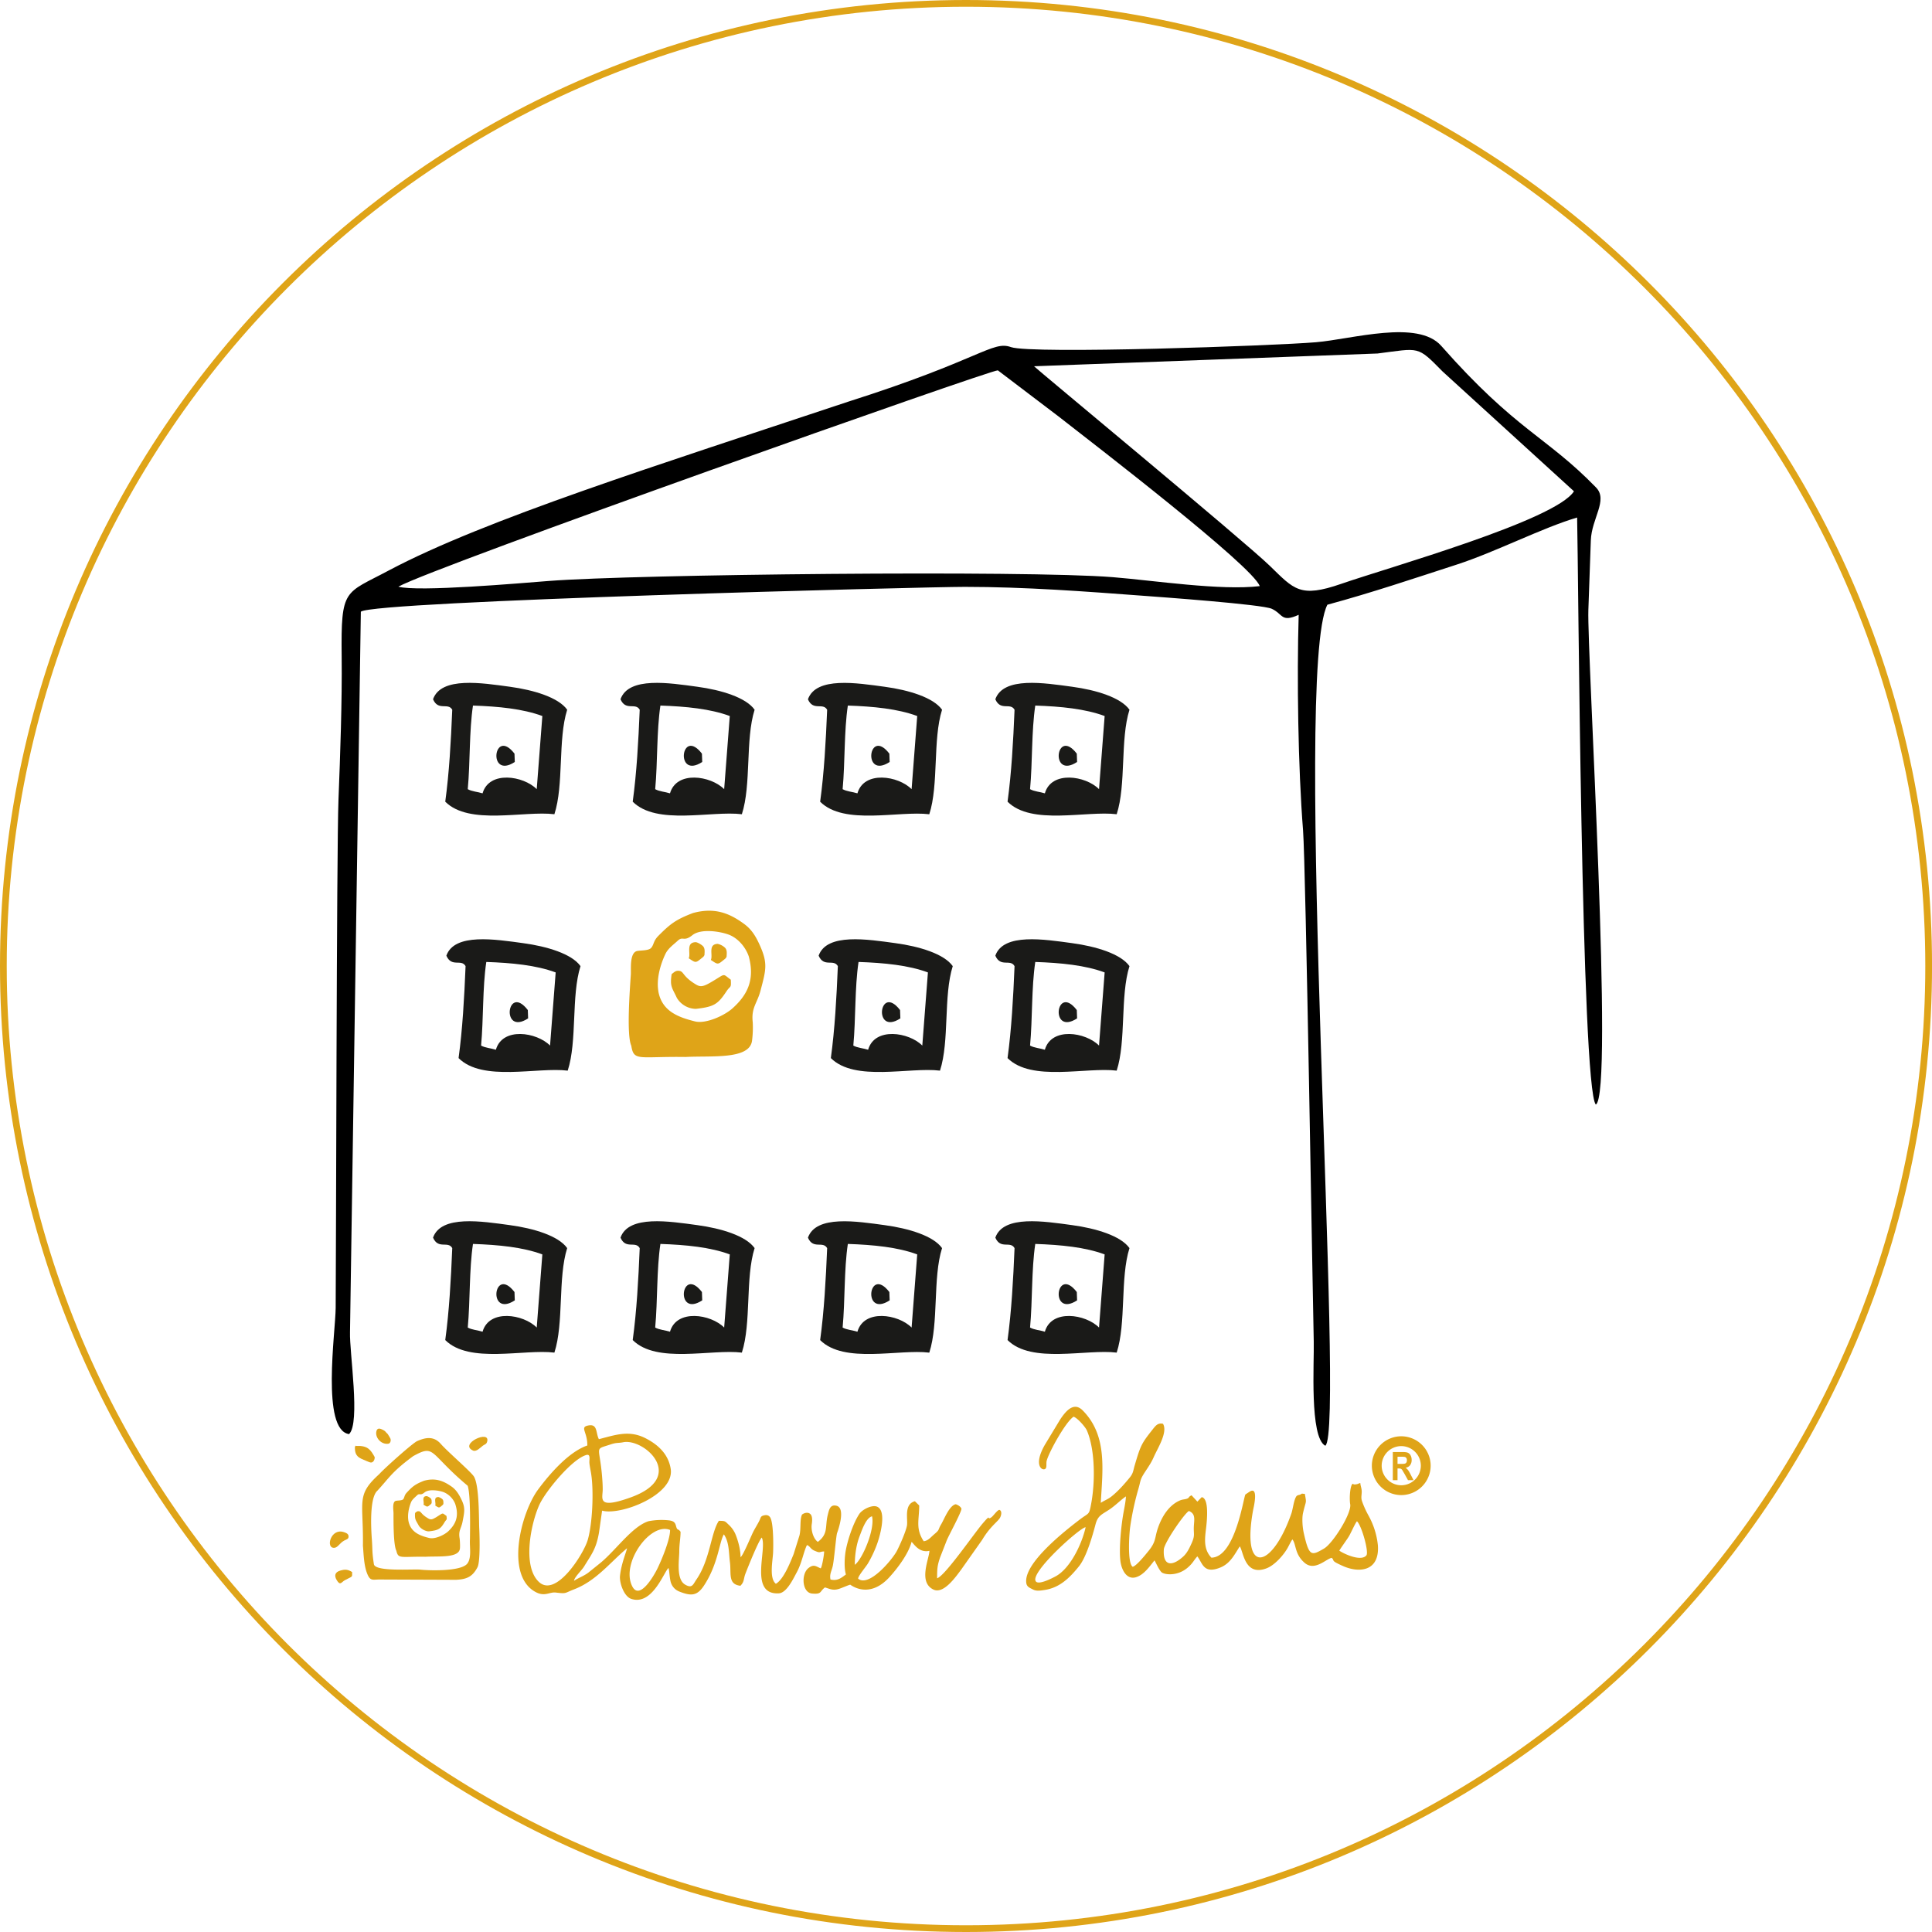 <svg xmlns="http://www.w3.org/2000/svg" xmlns:xlink="http://www.w3.org/1999/xlink" width="217.036" height="217.036" viewBox="0 0 57.424 57.424" xmlns:v="https://vecta.io/nano"><g fill-rule="evenodd"><path d="M10.376 42.624c.341-.333.009-2.415.027-3.029l.322-21.414c.374-.317 16.791-.739 17.952-.738 1.802.001 3.565.135 5.345.268.444.033 3.495.252 3.779.384.339.157.273.416.799.179-.056 1.88-.018 4.536.13 6.405.081 1.029.291 14.17.318 15.2.016.609-.13 2.841.343 3.092.603-.405-.977-22.984.062-24.997 1.333-.362 2.526-.766 3.841-1.192 1.166-.378 2.543-1.093 3.582-1.4.037 1.39.121 16.943.555 17.448.541-.264-.264-13.426-.221-14.697l.073-2.066c.021-.659.521-1.202.155-1.578-1.475-1.52-2.375-1.685-4.601-4.209-.696-.79-2.647-.199-3.722-.108-1.244.106-8.437.359-9.067.145-.553-.201-.906.373-4.838 1.622-5.644 1.881-10.793 3.5-13.65 5.014-1.321.707-1.429.507-1.405 2.564.015 1.302-.043 2.939-.095 4.259-.056 1.409-.07 13.698-.083 15.099-.006.724-.434 3.629.397 3.75zm1.465-25.187c.573.164 3.655-.106 4.466-.169 2.571-.2 14.188-.322 16.77-.113 1.222.099 3.206.404 4.366.266-.211-.598-4.914-4.21-5.989-5.05l-1.795-1.363c-.147-.041-16.793 5.85-17.818 6.429zm18.893-6.551c.016.035 6.258 5.204 7.005 5.929.727.706.898.964 2.129.537 1.401-.486 6.367-1.884 6.914-2.75l-3.904-3.56c-.763-.774-.67-.695-1.935-.535z"/><g fill="#1a1a18"><use xlink:href="#B"/><use xlink:href="#C"/><path d="M19.474 23.456c.12.069.297.079.44.124.195-.683 1.214-.524 1.61-.124l.167-2.174c-.58-.215-1.299-.285-2.062-.311-.115.768-.08 1.679-.155 2.485zm2.955-2.361c-.28.887-.093 2.225-.379 3.106-.903-.112-2.531.341-3.244-.373.118-.863.169-1.792.208-2.733-.127-.225-.414.049-.571-.311.241-.684 1.464-.483 2.284-.372.71.096 1.446.319 1.702.683m2.616 2.361c.12.069.297.079.44.124.195-.683 1.214-.524 1.61-.124l.167-2.174c-.58-.215-1.299-.285-2.062-.311-.115.768-.08 1.679-.155 2.485zM28 21.096c-.28.887-.094 2.225-.379 3.106-.903-.112-2.531.341-3.244-.373.118-.863.169-1.792.208-2.733-.127-.225-.414.049-.571-.311.242-.684 1.464-.483 2.285-.372.71.096 1.446.319 1.702.683"/><use xlink:href="#B" x="16.713"/><use xlink:href="#C" x="5.571"/><use xlink:href="#C" x="11.142"/><use xlink:href="#C" x="16.713"/><use xlink:href="#D"/><use xlink:href="#C" y="16.002"/><use xlink:href="#E"/><path d="M25.045 39.458c.12.068.297.079.44.124.195-.683 1.214-.524 1.61-.124l.167-2.174c-.58-.215-1.299-.285-2.062-.311-.115.768-.08 1.679-.155 2.485zM28 37.098c-.28.887-.094 2.225-.379 3.106-.903-.112-2.531.341-3.244-.373.118-.863.169-1.792.208-2.733-.127-.225-.414.049-.571-.311.242-.684 1.464-.483 2.285-.372.71.096 1.446.319 1.702.683"/><use xlink:href="#D" x="16.713"/><use xlink:href="#C" x="5.571" y="16.002"/><use xlink:href="#C" x="11.142" y="16.002"/><use xlink:href="#C" x="16.713" y="16.002"/><use xlink:href="#D" x="16.713" y="-8.381"/><use xlink:href="#C" x="16.713" y="7.621"/><use xlink:href="#D" x="0.396" y="-8.381"/><path d="M15.688 30.021l.009.248c-.819.533-.632-1.054-.009-.248"/><use xlink:href="#E" x="5.889" y="-8.381"/><use xlink:href="#C" x="11.46" y="7.621"/></g><g fill="#dfa418"><path d="M11.052 45.746c-.026-.35-.068-1.226.162-1.436.353-.381.426-.558 1.065-1.029.663-.366.458-.095 1.622.88.088.263.071 1.233.067 1.595-.015.217.056.542-.077.716-.186.244-1.158.208-1.391.182-.216-.024-1.351.071-1.387-.163-.06-.393-.036-.401-.061-.746zm-.265.196c.023.27.029.613.14.862.083.186.15.146.342.143l2.287.009c.316-.016.488-.089.637-.375.073-.142.071-.762.049-1.202-.009-.389-.006-1.229-.152-1.487-.08-.138-.791-.749-.984-.971-.207-.238-.443-.204-.707-.088-.136.06-.991.826-1.127.982-.697.631-.466.794-.485 2.125m1.361-.696c-.048-.191 0-.419.068-.59.036-.089.112-.142.181-.21.077-.076.092.025.223-.086.124-.104.417-.06.56-.01a.63.63 0 0 1 .348.346c.129.381.007.616-.196.812-.12.117-.405.249-.574.207-.268-.066-.531-.16-.61-.469zm-.367.849c.058.252.126.167.865.178.408-.022 1.006.044 1.025-.254.006-.068 0-.225-.01-.293-.041-.229.048-.293.087-.494.061-.317.088-.423-.051-.696-.07-.138-.144-.257-.275-.349-.236-.166-.479-.268-.819-.173-.258.101-.342.167-.517.357-.076.083-.059.138-.1.19-.036.045-.161.037-.216.049-.121.025-.074.286-.074.369 0 .231-.006.943.085 1.116"/><path d="M13.271 45.058c-.147-.102-.077-.1-.313.042-.122.074-.161.072-.233.03-.224-.13-.195-.204-.278-.213-.053-.006-.072.022-.11.052-.016.199.023.213.108.373.049.092.209.184.311.173.283-.033.339-.071.46-.275.056-.094.074-.042.055-.183m-2.295-1.599c.131.056.169-.105.16-.151-.118-.213-.204-.343-.539-.33-.04.001-.017-.028-.041.015-.01.019-.007.04-.007.063.006.28.19.297.427.404m-1.043 2.547c.113-.007.157-.142.303-.219.068-.036.134-.04.123-.136-.009-.071-.09-.097-.144-.114-.386-.123-.543.486-.282.468m4.128-2.89c.099.044.222-.095.294-.148.055-.04.1-.037.123-.114.111-.376-.855.066-.417.262m-3.594 3.611c-.127-.079-.206-.088-.359-.042s-.178.148-.102.277c.108.183.139.065.244.007.229-.126.221-.07.216-.242"/><path d="M11.545 42.91c.058-.01.081-.093.059-.152a1.58 1.58 0 0 0-.084-.14c-.017-.019-.015-.012-.03-.028-.029-.03-.037-.052-.093-.082-.07-.037-.176-.092-.208.029-.05.187.142.409.357.373m1.284 1.76c0-.053.006-.107-.036-.142-.027-.024-.091-.06-.118-.059-.156.006-.057.18-.089.253.112.071.112.077.195.006.027-.023.039-.03.048-.057m.349.026c0-.053.006-.107-.036-.142-.027-.024-.091-.06-.118-.059-.156.006-.057.18-.089.252.112.071.112.077.195.006.027-.023.039-.03.048-.057m6.737.777c.007.274-.252.897-.381 1.158-.096.195-.524.948-.743.517-.349-.686.541-1.915 1.123-1.675zm5.491 1.036c0-.292.046-.601.141-.846.068-.174.186-.545.371-.596.093.389-.289 1.283-.512 1.442zm-7.986-3.263c.145-.041.088.131.098.244.009.094.036.213.051.31.082.52.04 1.496-.103 1.977-.121.407-.937 1.718-1.447 1.243-.502-.467-.242-1.729.007-2.285.183-.41.976-1.369 1.395-1.488zm1.1-.379c.62-.127 1.908 1.029.232 1.636-1.019.369-.839.036-.839-.232 0-.154-.009-.265-.021-.415-.078-.906-.238-.76.256-.925.19-.063.224-.034.372-.064zm-1.062.095c-.554.188-1.123.848-1.463 1.306-.512.689-1.001 2.585-.057 3.06.261.131.399-.018.583.006.325.04.25.016.545-.097.654-.253 1.059-.791 1.569-1.22-.009.085-.169.448-.208.817-.022.204.115.616.335.688.632.209.98-.828 1.107-.917.023.054.031.304.068.425.039.128.131.226.256.275.341.134.523.135.729-.177.425-.646.455-1.302.592-1.524.162.235.144.541.18.825.044.345-.065.66.312.703.123-.126.087-.199.15-.362.083-.214.384-.965.484-1.071.174.324-.392 1.708.507 1.658.237-.013.435-.445.531-.62.154-.28.203-.607.305-.814.088.024.103.114.216.163.202.089.135.03.296.026 0 .085-.06.449-.102.503-.139-.056-.204-.138-.368-.006-.218.177-.189.725.109.754s.223-.064.385-.182c.15.046.231.094.394.05.091-.024.309-.124.357-.131.01.001.549.449 1.165-.224.244-.267.568-.697.658-1.049.058.042.221.34.531.266-.009.244-.34.934.12 1.152.306.145.673-.394.829-.601l.62-.879c.215-.363.428-.515.511-.627.051-.067.09-.218.007-.259-.052-.023-.184.173-.242.215-.162.119.021-.145-.265.189-.257.301-1.125 1.564-1.352 1.626 0-.278.006-.375.087-.615l.197-.505c.062-.156.461-.88.438-.952-.021-.057-.111-.115-.173-.128-.191.047-.336.441-.428.595-.109.182-.029.148-.211.301-.093.078-.178.192-.309.203-.249-.381-.133-.627-.133-1.062l-.128-.126c-.338.087-.201.544-.237.728s-.209.574-.298.746c-.129.249-.829 1.095-1.152.827-.006-.075.236-.359.292-.454a3.46 3.46 0 0 0 .247-.512c.093-.232.342-1.062.012-1.178-.148-.052-.428.088-.515.219-.185.277-.352.786-.408 1.11-.032.187-.048.511.009.689-.145.111-.256.2-.458.151-.038-.158.041-.266.071-.422.042-.221.097-.885.124-.958.06-.165.246-.746-.016-.812-.193-.048-.223.122-.26.27-.088.346.025.56-.296.804-.138-.098-.206-.352-.181-.522.015-.092.026-.242-.04-.304-.073-.069-.184-.037-.249.015-.072.153-.025.427-.077.624l-.172.549c-.096.236-.294.75-.528.883-.208-.165-.09-.697-.082-.942.009-.236.01-.851-.081-1.02-.038-.071-.102-.089-.177-.074-.116.022-.106.065-.143.144-.055.117-.135.237-.194.356-.065.13-.297.697-.373.746 0-.226-.072-.495-.157-.697a.83.83 0 0 0-.181-.255c-.127-.118-.105-.129-.307-.129-.236.355-.262 1.159-.666 1.743-.1.144-.123.278-.337.152-.277-.163-.171-.746-.173-1.003 0-.2.04-.396.038-.567-.087-.118-.093-.01-.139-.186-.027-.102-.085-.134-.19-.151a2.02 2.02 0 0 0-.626.024c-.484.156-.964.856-1.421 1.234l-.368.296c-.146.108-.307.159-.423.241.009-.107.23-.312.298-.423.22-.363.362-.522.445-1.015l.092-.648c.548.154 2.16-.468 2.039-1.241-.068-.44-.378-.724-.756-.915-.486-.245-.893-.092-1.379.032-.1-.197-.028-.48-.343-.401-.216.054.006.202 0 .591m22.351 3.124c.012-.036.229-.333.283-.423.063-.105.187-.392.241-.451.131.111.351.875.285 1.007-.148.203-.662-.032-.809-.133zm-4.471-1.18c.202.081.159.252.148.441-.015.247.045.271-.071.526-.065.142-.129.28-.243.385-.318.292-.613.308-.579-.21.013-.201.613-1.071.745-1.141zm-3.069.482c-.108.491-.456 1.23-.898 1.464-.108.057-.479.249-.575.155-.236-.232 1.311-1.616 1.473-1.618zm-.362-3.285c.112.03.354.305.4.412.252.594.243 1.551.127 2.172-.066.356-.057.258-.344.477-.461.352-1.648 1.288-1.587 1.867.013.128.091.152.199.208s.227.033.348.015c.454-.068.751-.369 1.022-.705.22-.273.401-.903.491-1.246.07-.265.189-.291.416-.443.176-.117.34-.289.488-.387-.009.155-.042.318-.07.468-.072.391-.14 1.076-.095 1.451.029.242.174.568.463.483.235-.07.403-.317.551-.501.054.092.113.244.2.344.071.082.476.145.794-.135.158-.139.169-.209.279-.327.152.187.176.541.69.328.295-.122.42-.395.572-.626.107.144.139.904.798.651.235-.09.499-.384.623-.604.042-.074.103-.207.143-.253.118.146.06.437.365.697.299.255.635-.119.803-.15.105.094-.062.069.346.248.457.201 1.077.167 1.027-.614a2.3 2.3 0 0 0-.284-.899 2.73 2.73 0 0 1-.187-.416c-.037-.107-.012-.168-.01-.277s-.036-.173-.042-.266c-.062.015-.066.031-.133.04-.119.016-.049-.045-.113 0-.069.111-.079.459-.055.589.051.266-.514 1.166-.778 1.319-.376.219-.444.243-.602-.462-.036-.16-.059-.434-.021-.598.091-.395.108-.261.053-.566-.114-.001-.056-.023-.125.016-.047.026-.068.009-.119.047-.082.099-.11.388-.155.518-.584 1.676-1.501 1.852-1.135-.117.006-.034.172-.701-.103-.531a7.93 7.93 0 0 0-.128.085c-.055.059-.298 1.867-1.012 1.879-.242-.254-.195-.568-.157-.89.022-.188.098-.871-.131-.909l-.129.133-.173-.188c-.114.054-.048.074-.152.106-.058.018-.118.016-.186.044-.337.141-.542.483-.657.81-.107.306-.051.406-.279.688-.086.106-.358.449-.476.477-.162-.112-.103-.969-.075-1.18a8.38 8.38 0 0 1 .247-1.143c.072-.25.041-.261.195-.496.092-.14.188-.278.255-.433.112-.26.429-.742.28-.998-.152-.033-.216.05-.308.167-.332.418-.358.474-.532 1.062-.05.168-.04.237-.156.377-.16.194-.32.376-.516.538-.126.104-.204.119-.338.205.053-.972.203-2-.537-2.746-.267-.27-.503.02-.669.267l-.451.746c-.369.638-.068.801.015.717.043-.045.016-.148.032-.225.052-.234.563-1.166.802-1.319"/></g></g><path d="M41.398 43.993v-.835h.291c.074 0 .127.007.16.023s.058.041.078.078.031.081.031.133a.25.25 0 0 1-.047.158c-.031.04-.076.065-.133.075.029.021.054.045.073.07s.046.071.079.136l.084.163h-.165l-.1-.181-.073-.124c-.013-.017-.027-.028-.041-.034s-.037-.009-.069-.009h-.028v.349h-.138zm.138-.482h.103c.063 0 .103-.003.12-.009a.08.08 0 0 0 .042-.033c.01-.017.016-.039.016-.067s-.006-.048-.016-.064-.025-.027-.043-.034a.57.57 0 0 0-.112-.006h-.108v.212z" fill="#dfa418"/><g fill="none" stroke="#dfa418" stroke-miterlimit="22.926"><path d="M41.649 42.836a.73.73 0 0 1 .728.728.73.73 0 0 1-.728.728.73.73 0 0 1-.728-.728.73.73 0 0 1 .728-.728z" stroke-width=".292"/><path d="M28.713.1c15.802 0 28.612 12.81 28.612 28.612s-12.81 28.612-28.612 28.612S.1 44.514.1 28.712 12.91.1 28.713.1z" stroke-width=".2"/></g><g fill-rule="evenodd" fill="#dfa418"><path d="M19.57 29.472c-.066-.361.053-.793.207-1.116.081-.169.23-.269.37-.398.156-.144.171.047.435-.164.248-.197.798-.114 1.062-.02.289.102.518.378.612.655.194.722-.069 1.166-.48 1.538-.243.221-.8.471-1.115.393-.499-.124-.984-.302-1.092-.888zm-.807 1.607c.076.477.216.317 1.614.337.775-.041 1.899.084 1.975-.481a3.02 3.02 0 0 0 .021-.554c-.048-.433.131-.555.231-.935.158-.6.222-.801-.006-1.318-.115-.262-.238-.487-.475-.662-.425-.314-.872-.508-1.527-.328-.503.192-.669.317-1.027.677-.155.156-.129.261-.215.359-.075.085-.31.071-.415.092-.232.048-.179.542-.189.699-.029.437-.132 1.786.012 2.114"/><path d="M21.721 29.119c-.266-.194-.133-.188-.597.08-.241.14-.315.137-.446.058-.406-.246-.342-.386-.499-.402-.099-.01-.14.042-.216.098-.057.378.016.403.155.707a.67.67 0 0 0 .566.326c.54-.062.652-.135.908-.521.119-.179.145-.079.129-.346m-.783-.734c.006-.1.02-.203-.05-.269-.048-.045-.164-.114-.216-.112-.297.012-.132.341-.202.478.203.135.202.146.369.01.054-.044.078-.056.1-.108"/><path d="M21.596 28.435c.006-.1.02-.203-.05-.269a.46.46 0 0 0-.216-.112c-.297.012-.132.341-.202.478.203.135.202.146.369.01.054-.044.078-.056.1-.108"/></g><defs ><path id="B" d="M13.903 23.456c.12.069.297.079.44.124.195-.683 1.214-.524 1.61-.124l.167-2.174c-.58-.215-1.299-.285-2.062-.311-.115.768-.08 1.679-.155 2.485zm2.955-2.361c-.28.887-.094 2.225-.38 3.106-.903-.112-2.53.341-3.244-.373.118-.863.169-1.792.208-2.733-.127-.225-.414.049-.571-.311.241-.684 1.464-.483 2.284-.372.71.096 1.446.319 1.703.683"/><path id="C" d="M15.292 22.4l.009.248c-.818.533-.632-1.054-.009-.248"/><path id="D" d="M13.903 39.458c.12.068.297.079.44.124.195-.683 1.214-.524 1.61-.124l.167-2.174c-.58-.215-1.299-.285-2.062-.311-.115.768-.08 1.679-.155 2.485zm2.955-2.361c-.28.887-.094 2.225-.38 3.106-.903-.112-2.53.341-3.244-.373.118-.863.169-1.792.208-2.733-.127-.225-.414.049-.571-.311.241-.684 1.464-.483 2.284-.372.71.096 1.446.319 1.703.683"/><path id="E" d="M19.474 39.458c.12.068.297.079.44.124.195-.683 1.214-.524 1.61-.124l.167-2.174c-.58-.215-1.299-.285-2.062-.311-.115.768-.08 1.679-.155 2.485zm2.955-2.361c-.28.887-.093 2.225-.379 3.106-.903-.112-2.531.341-3.244-.373.118-.863.169-1.792.208-2.733-.127-.225-.414.049-.571-.311.241-.684 1.464-.483 2.284-.372.71.096 1.446.319 1.702.683"/></defs></svg>